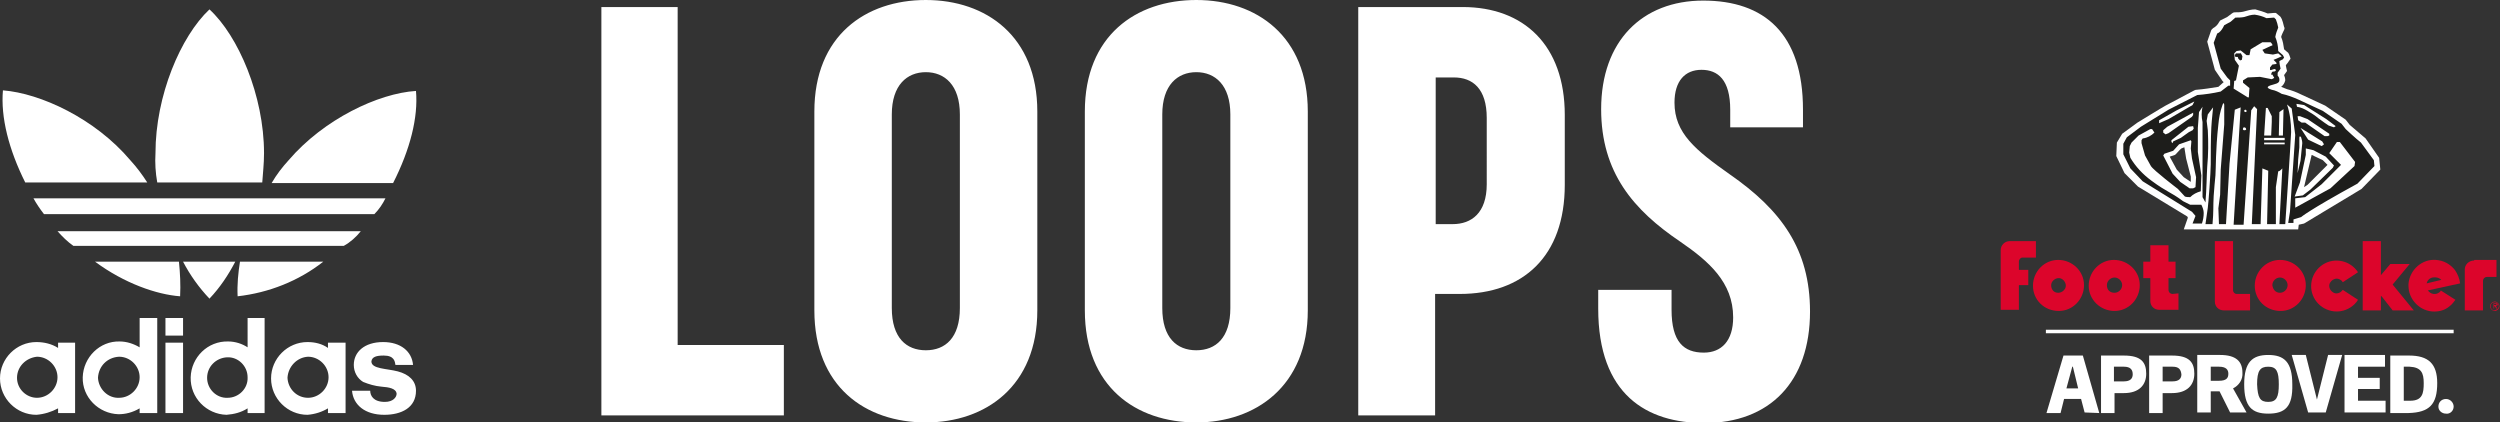 <?xml version="1.0" encoding="utf-8"?>
<!-- Generator: Adobe Illustrator 19.0.0, SVG Export Plug-In . SVG Version: 6.00 Build 0)  -->
<svg version="1.1" id="Layer_1" xmlns="http://www.w3.org/2000/svg" xmlns:xlink="http://www.w3.org/1999/xlink" x="0px" y="0px"
	 viewBox="-86 265 426.1 72" style="enable-background:new -86 265 426.1 72;" xml:space="preserve">
<rect x="-86" y="265" width="426.1" height="72" fill="#333333" stroke="none"/>
<style type="text/css">
	.st0{fill:#FFFFFF;}
	.st1{fill:#1D1D1B;}
	.st2{fill:#DC052B;}
</style>
<title>logo-lockup</title>
<g id="Layer_2">
	<g id="Layer_1-2">
		<path class="st0" d="M208.9,283.7c0-5.1-2.1-6.8-4.9-6.8s-4.6,1.9-4.6,5.6c0,5.2,3.6,8.1,9.4,12.2c8.8,6.1,13.7,12.8,13.7,23.4
			c0,12-6.9,19-18,19c-9.8,0-18.1-4.8-18.1-19.5v-3.2h12.5v3.4c0,5.5,2.1,7.3,5.5,7.3c3,0,5-2,5-6c0-6-4.2-9.6-9-12.9
			c-8-5.4-13.5-11.8-13.5-22.6c0-11.6,7-18.5,17.4-18.5s17,5.6,17,18.6v3h-12.4V283.7z M162.8,315.1h-4.2v20.7h-13.1v-69.6h17.8
			c10.4,0,17.4,6.5,17.4,18.4v11.9C180.7,308.7,173.6,315.1,162.8,315.1z M167.4,285.1c0-5-2.4-6.9-5.6-6.9h-3.1v25h2.9
			c3.2,0,5.8-1.9,5.8-6.8L167.4,285.1z M117.9,337c-10.3,0-19-6.1-19-19.1V284c0-12.9,8.7-19,19-19s19,6.2,19,19v33.9
			C136.9,330.8,128,337,117.9,337z M123.7,284.5c0-5-2.6-7.2-5.8-7.2s-5.8,2.2-5.8,7.2v33c0,5.1,2.5,7.2,5.8,7.2s5.8-2.1,5.8-7.2
			V284.5z M71.8,337c-10.3,0-19-6.1-19-19.1V284c0-12.9,8.7-19,19-19s19,6.2,19,19v33.9C90.8,330.8,82,337,71.8,337z M77.6,284.5
			c0-5-2.6-7.2-5.8-7.2s-5.8,2.2-5.8,7.2v33c0,5.1,2.5,7.2,5.8,7.2s5.8-2.1,5.8-7.2L77.6,284.5z M16.5,266.2h13v57.6h18.1v12H16.5
			V266.2z"/>
		<g id="Layer_2-2">
			<g id="Layer_1-2-2">
				<path class="st0" d="M267.3,327.5h-0.1l-1,3.7h2L267.3,327.5z M269.3,335.3l-0.6-2.3h-2.9l-0.6,2.4h-2.4l2.9-9.8h3.3l2.8,9.8
					L269.3,335.3z"/>
				<path class="st0" d="M276,327.5h-1.7v2.5h1.7c1.1,0,1.5-0.5,1.5-1.2C277.5,328,277.1,327.5,276,327.5 M276,332h-1.6v3.4h-2.3
					v-9.8h3.9c3,0,3.8,1.2,3.8,3.1S278.6,332,276,332"/>
				<path class="st0" d="M284.3,327.5h-1.7v2.5h1.7c1.1,0,1.5-0.5,1.5-1.2C285.7,328,285.4,327.5,284.3,327.5 M284.2,332h-1.6v3.4
					h-2.3v-9.8h3.9c3,0,3.8,1.2,3.8,3.1C288,330.6,286.8,332,284.2,332"/>
				<path class="st0" d="M292.2,327.5h-1.4v2.4h1.4c1.3,0,1.6-0.5,1.6-1.2C293.8,328,293.4,327.5,292.2,327.5 M294.1,335.3l-1.8-3.6
					h-1.5v3.6h-2.3v-9.8h3.9c2.7,0,3.8,1.1,3.8,3c0.1,1.2-0.6,2.2-1.6,2.7l2.3,4.1L294.1,335.3z"/>
				<path class="st0" d="M300.6,333.5c1.4,0,1.8-0.8,1.8-3s-0.4-3-1.8-3s-1.9,0.7-1.9,3C298.8,332.8,299.2,333.5,300.6,333.5
					 M300.6,335.5c-2.8,0-4.1-1.2-4.1-5c0-3.8,1.4-5,4.1-5s4.1,1.2,4.1,5C304.8,334.3,303.5,335.5,300.6,335.5"/>
				<polygon class="st0" points="307.4,335.3 304.6,325.5 307,325.5 308.9,333.1 308.9,333.1 310.8,325.5 313.2,325.5 310.4,335.3 
					307.4,335.3 				"/>
				<polygon class="st0" points="313.6,335.3 313.6,325.5 320.5,325.5 320.5,327.5 315.9,327.5 315.9,329.4 319.6,329.4 
					319.6,331.3 315.9,331.3 315.9,333.3 320.6,333.3 320.6,335.3 313.6,335.3 				"/>
				<path class="st0" d="M324.7,327.5h-1v5.8h1.1c2.1,0,2.3-1.3,2.3-3S326.7,327.6,324.7,327.5 M324.5,335.4h-3.1v-9.8h3.2
					c3.3,0,4.8,1.4,4.8,4.7C329.4,333.9,328.1,335.3,324.5,335.4"/>
				<path class="st0" d="M330.9,333c0.7,0,1.3,0.6,1.3,1.3c0,0.7-0.6,1.3-1.3,1.2l0,0c-0.7,0-1.3-0.5-1.3-1.2c0,0,0,0,0,0l0,0
					C329.6,333.6,330.1,333,330.9,333C330.8,333,330.8,333,330.9,333L330.9,333"/>
				<polygon class="st0" points="262.7,321.8 332.2,321.8 332.2,321.2 262.7,321.2 262.7,321.8 				"/>
				<path class="st0" d="M307.3,296.5l-0.6,0.4l1.3-5.5l1.9,0.9l0,0l0.8,0.8L307.3,296.5L307.3,296.5z M285.8,290.3l0.5-0.2l0,0
					l0.3,1.9l0.8,3.1v0.9l-1.2-0.8l-1.2-1.3l-1.2-2.2l0.9-0.3C284.8,291.4,285.5,290.5,285.8,290.3z M319.5,291.9l-2.3-3.3
					c0,0-2-1.7-2.7-2.3l-0.7-0.9l-3.5-2.4c0,0-2.8-1.3-4.1-1.9c-0.8-0.4-1.6-0.7-2.4-0.9c-0.2-0.1-0.8-0.3-1-0.4
					c0.4-0.3,0.6-0.7,0.7-1.1c0-0.3-0.1-0.7-0.2-0.9l0.5-0.7c0,0-0.2-0.8-0.2-1c0.2-0.2,0.4-0.5,0.6-0.8l0.2-0.3
					c-0.1-0.3-0.2-0.7-0.4-1c0,0-0.5-0.4-0.7-0.6c-0.1-0.7-0.2-1.4-0.5-2.1c0-0.2,0.5-1.2,0.5-1.2c0.1-0.2,0.1-0.4,0-0.5
					c-0.3-1.3-0.5-1.7-0.8-1.9l-0.6-0.5c-0.1,0-0.2,0-0.3,0l-1.1,0.1c-0.7-0.3-1.4-0.5-2.1-0.7c-0.7,0-1.4,0.2-2.1,0.4
					c-0.5,0.1-0.9,0.1-1.4,0.1c-0.2,0-0.4,0.1-0.5,0.2l-0.8,0.6l-1,0.5l-0.2,0.1c-0.1,0.1-0.1,0.2-0.2,0.3c-0.2,0.4-0.6,0.8-1,1
					L291,270l-0.1,0.1l-0.7,2l1.3,4.8l1.3,1.9l0.2,0.2l-0.9,0.8c-1.2,0.2-2.5,0.4-3.7,0.5l0,0c-0.1,0-0.2,0-0.4,0.1l-4.9,2.6
					c-0.4,0.2-4.8,2.9-4.8,2.9l-2.6,1.9l-0.9,1.5l-0.1,2.3l1.4,2.9l2.3,2.3l8.4,5.1l0.1,0.2l-0.7,2h19.5l0.1-0.8l0.9-0.2l9.8-5.9
					l3.2-3.3L319.5,291.9L319.5,291.9z"/>
				<path class="st1" d="M295.9,274l0.3,0.6l-0.1,0.6l-0.3,0.1l-0.3-0.3l-0.1-0.3H295l-0.1-0.3l0.2-0.3h0.5H295.9L295.9,274z
					 M315.3,293.3l-4.1,3.8l-6,3.3l0-1.6l1.7-0.2l2.8-2.2l3.3-3.3l-2-2l1.3-1.9h0.5l2.6,3.4L315.3,293.3L315.3,293.3z M306,296.1
					l1-4.7l0-1.1l1.3,0.3l2.1,1.1l1.4,1.5l-0.2,0.4l-3.8,3.7l-1.3,1l-1.4,0.2L306,296.1L306,296.1z M306.9,285.9h-0.6l-0.6-0.4
					l-0.1-0.7h0.4l1.3,0.5l3.7,2.5v0.3l-0.3,0.1l-0.5,0L306.9,285.9L306.9,285.9z M306.1,286.8l3.7,2.3l0.3,0.5l-0.4,0.3l-2.3-1.1
					L306.1,286.8L306.1,286.8z M305.9,288.5c0,0,0-0.5,0.3-0.1c0.1,0.3,0.2,0.7,0.2,1l-0.3,3l-0.5,2.1l0.1-2.3l0.2-2.1L305.9,288.5
					L305.9,288.5z M306.7,282.9l3.8,2.4l1.6,1.2l-0.3,0.2l-0.9-0.3c0,0-1.2-0.8-1.7-1.2c-0.6-0.5-1.2-0.9-1.9-1.3
					c-0.5-0.3-1.1-0.6-1.8-0.7l-0.1-0.5L306.7,282.9L306.7,282.9z M303.4,288.9h-3.5v-0.4h3.5L303.4,288.9z M303.4,289.6h-3.5v-0.3
					h3.5L303.4,289.6z M299.2,278.1l-2.1,0.1l-0.8,0.5v0.4l1.1,0.9c0,0-0.1,1.2-0.1,1.5c0,0.3-0.5-0.1-0.5-0.1l-2.1-1.3l0.1-1.3
					l0.3-0.1l0.5-2.5l-0.7-1l-0.1-1.1l0.4-0.4l0.7-0.1l1,0.8h0.5l0.2-1l2-1.2h1.4c0.1,0.1,0.2,0.2,0.3,0.4s-0.2,0.2-0.2,0.2
					l-1.5,0.7l0.4,0.6l1.4,0.2l0.9-0.2l0.6,0.5L302,275l-0.5,0.2l0.5,0.5v0.2l-0.7,0.1l-0.4,0.5c0,0,0,0.3,0,0.4
					c0,0.1,0.4,0,0.6-0.1c0.2-0.1,0.4,0,0.4,0.2c-0.1,0.2-0.3,0.2-0.5,0.2s-0.3,0.4-0.3,0.5c0,0.1,0.2,0,0.2,0
					c0.1,0.2,0.2,0.4,0.3,0.5s-0.4,0.3-0.4,0.3L299.2,278.1L299.2,278.1z M296.7,284.1c-0.1,0-0.2-0.1-0.2-0.2
					c0-0.1,0.1-0.2,0.2-0.2c0.1,0,0.2,0.1,0.2,0.2c0,0,0,0,0,0C297,284,296.8,284.1,296.7,284.1z M296.5,287.2
					c-0.1,0-0.3-0.1-0.2-0.3c0,0,0,0,0,0c0-0.1,0.1-0.2,0.2-0.2c0.1,0,0.3,0.1,0.3,0.2c0,0,0,0,0,0
					C296.9,287.1,296.8,287.2,296.5,287.2C296.6,287.2,296.6,287.2,296.5,287.2L296.5,287.2z M300.5,283.4l0.7,1.4v1l-0.1,2.3h-1.2
					l0.3-4.7L300.5,283.4z M302.5,284.1l0.7-0.5l-0.1,4.5h-0.7L302.5,284.1L302.5,284.1z M288.2,296.9l-0.4,0.2h-0.6l-1.6-1.1
					l-1.3-1.4l-1.6-3.1l0.2-0.3l1.5-0.5l1-1.1l2-0.7l0.1,0.2l-0.1,1.2l0.2,1.7l0.7,3.2L288.2,296.9L288.2,296.9z M283.6,287.7
					l-0.5,0.2l-0.4-0.3v-0.4l0.7-0.6l4.4-2.4l0,0.4l-0.2,0.3L283.6,287.7L283.6,287.7z M284.1,288.9l2.9-2.3l0.8-0.1l0.1,0.4
					l-0.2,0.3l-0.6,0.3l-1.4,1l-1.3,0.6l-0.1,0.3l-0.2-0.2L284.1,288.9L284.1,288.9z M282,285.5l3-1.7l3-1.5l-0.3,0.6l-4.1,2.4
					l-1.6,0.7L282,285.5z M318.6,292.3l-2.2-3c-0.9-0.7-2.6-2.3-2.6-2.3l-0.7-0.9l-3.2-2.2c0,0-2.8-1.3-4.1-1.9
					c-0.9-0.4-1.9-0.8-2.9-1c-0.5-0.3-1.1-0.6-1.7-0.7c-1.3-0.4-0.5-0.7,0.3-0.9s1-0.4,1-0.8c0-0.3-0.1-0.5-0.3-0.7v-0.5l0.5-0.7
					c-0.1-0.4-0.2-0.9-0.2-1.3c0.2-0.1,0.4-0.2,0.6-0.3l0.2-0.3l-0.2-0.4l-0.8-0.7c0-0.8-0.2-1.7-0.5-2.4c0.1-0.6,0.3-1.1,0.5-1.6
					c-0.1-0.5-0.2-0.9-0.4-1.4l-0.3-0.3l-1.3,0.1c-0.6-0.3-1.3-0.5-2-0.6c-0.6,0-1.2,0.2-1.8,0.4c-0.5,0.1-1,0.1-1.5,0.1l-0.8,0.7
					l-1.1,0.6c-0.6,1.3-1.2,1.4-1.2,1.4l-0.6,1.6l1.2,4.4l1.1,1.5l0.5,0.5v0.9h-0.3l-1.3,1c-1.3,0.3-2.7,0.5-4,0.6l-4.9,2.5
					l-4.7,2.9l-2.4,1.8l-0.6,1.1v1.8l1.2,2.4l2.1,2.2l8.4,5.2l0.6,0.7l-0.5,1.3h1.6c0.2-0.6,0.3-1.2,0.3-1.8c0-0.5-0.2-1-0.4-1.4
					h-1.9l-1.2-0.6c-2.3-1.7-2.7-1.5-5.4-3.5c-1.5-1.1-2.7-2.4-3.6-3.9l-0.2-0.9l0.1-1.1l0.3-0.6l1.2-1.2l2-1.1h0.3l0.4,0.6
					c-0.5,0.5-1.2,0.9-2,1l-0.2,0.3v0.5l0.6,2.1c0,0,0.6,1.1,1,1.8s4.6,3.9,4.6,3.9s1.1,1.2,1.2,1.3c0.3,0.1,0.6,0.1,0.9,0.1
					c0.5-0.5,1.1-0.8,1.8-1l0.1-2.7l-0.6-4v-4.1l0.2-2.7l0.6-0.9c-0.2,0.9-0.2,1.7,0,2.6v12.8l0.5,0.9c0.2-2.5,0.2-4.5,0.3-6.1
					c0.2-2.1,0.2-4.2,0.1-6.2l-0.2-1.6l0.2-1.1l0.9-1.2c-0.1,1.3-0.2,1.7-0.3,3.4s-0.1,5-0.1,6.3s-0.4,6.8-0.5,7.4s-0.4,2.8-0.4,2.8
					h1.2c0.2-2.1,0.1-3.1,0.2-4.8c0.1-1.7,0.2-2.2,0.3-3.5s0-4.2,0.5-8.7c0.1-1.1,0.3-2.2,0.7-3.3c0.1-0.4,0.3-0.4,0.3,0
					c0,0.3,0,0.6,0,0.9v2.4l-0.6,7.7l-0.1,4.3l-0.3,2.3l0.1,2.7h1.2l0.6-10.3l0.9-9.2l1-0.4l-1.2,20h1.7l1.3-19.5l0.5-0.7l0.5,0.5
					l-0.9,19.6h1.5l0.3-9.5l1,0.4l-0.2,9.1h1.5v-6.3l0.4-2.7c0.3,0,0.7-0.5,0.7-0.5l-0.5,9.5h1c0,0,0.9-13.3,1-15.7
					c0-1.6-0.2-3.2-0.7-4.7l0.8,0.7l0.6,4.5l-0.9,13.1L304,303h0.9l0-0.6l1.3-0.4c0,0,1.2-1.1,9.6-5.7l2.9-3L318.6,292.3
					L318.6,292.3z"/>
				<path class="st2" d="M284.3,315.1c-0.4,0-0.7-0.3-0.7-0.7c0,0,0,0,0,0v-2h1.2v-2.8h-1.2v-2.8h-3.1v2.8h-1.2v2.8h1.2v3.9
					c0,0.9,0.7,1.5,1.5,1.5h3.3v-2.8L284.3,315.1z"/>
				<path class="st2" d="M294.6,314.5v-8.4h-3.1v10.3c0,0.9,0.7,1.5,1.5,1.5l0,0h4.5v-2.8h-2.3C294.9,315.1,294.6,314.8,294.6,314.5
					z"/>
				<path class="st2" d="M335.7,309.4c-0.9,0-1.6,0.7-1.6,1.5c0,0,0,0,0,0l0,0v7h3.1v-5c0-0.4,0.3-0.7,0.7-0.7c0,0,0,0,0,0h1.6v-2.9
					H335.7z"/>
				<path class="st2" d="M258.7,308.9h2.3v-2.8h-4.5c-0.8,0-1.5,0.7-1.5,1.5l0,0v10.2h3.1v-4.2h1.6V311h-1.6v-1.4
					C258.1,309.2,258.4,308.9,258.7,308.9L258.7,308.9z"/>
				<path class="st2" d="M264.8,314.9c0.7,0,1.3-0.6,1.3-1.2c0-0.7-0.6-1.3-1.2-1.3c-0.7,0-1.3,0.6-1.3,1.2c0,0,0,0,0,0l0,0
					C263.6,314.4,264.1,314.9,264.8,314.9L264.8,314.9z M260.5,313.7c0-2.4,1.9-4.4,4.3-4.4c2.4,0,4.4,1.9,4.4,4.3s-1.9,4.4-4.3,4.4
					c0,0,0,0,0,0l0,0C262.4,318,260.5,316.1,260.5,313.7z"/>
				<path class="st2" d="M274.4,314.9c0.7,0,1.3-0.6,1.3-1.3s-0.6-1.3-1.3-1.3c-0.7,0-1.3,0.6-1.3,1.3c0,0,0,0,0,0l0,0
					C273.1,314.4,273.6,314.9,274.4,314.9C274.3,314.9,274.3,314.9,274.4,314.9z M270,313.7c0-2.4,1.9-4.4,4.3-4.4s4.4,1.9,4.4,4.3
					s-1.9,4.4-4.3,4.4c0,0,0,0,0,0l0,0C272,318,270,316.1,270,313.7C270,313.7,270,313.7,270,313.7z"/>
				<path class="st2" d="M302.6,314.9c0.7,0,1.3-0.6,1.3-1.3s-0.6-1.3-1.3-1.3c-0.7,0-1.3,0.6-1.3,1.3c0,0,0,0,0,0l0,0
					C301.4,314.4,301.9,314.9,302.6,314.9C302.6,314.9,302.6,314.9,302.6,314.9z M298.3,313.7c0-2.4,1.9-4.4,4.3-4.4
					c2.4,0,4.4,1.9,4.4,4.3s-1.9,4.4-4.3,4.4c0,0,0,0,0,0l0,0C300.2,318,298.3,316.1,298.3,313.7z"/>
				<path class="st2" d="M313.3,314.4c-0.4,0.6-1.2,0.8-1.7,0.4c-0.6-0.4-0.8-1.2-0.4-1.7c0.4-0.6,1.2-0.8,1.7-0.4c0,0,0,0,0,0
					c0.2,0.1,0.3,0.2,0.4,0.4l2.6-1.7c-1.3-2-4-2.6-6-1.3c-2,1.3-2.6,4-1.3,6c1.3,2,4,2.6,6,1.3c0.5-0.3,1-0.8,1.3-1.3L313.3,314.4z
					"/>
				<polygon class="st2" points="325.4,317.9 321.8,313.5 324.7,310 321.4,310 319.8,311.9 319.8,306.1 316.7,306.1 316.7,317.9 
					319.8,317.9 319.8,315.4 320,315.6 321.8,317.9 325.4,317.9 				"/>
				<path class="st2" d="M327.6,313.3c0.1-0.5,0.5-0.9,1-1c0.5-0.1,1.1,0,1.5,0.4L327.6,313.3L327.6,313.3z M329.8,314.8
					L329.8,314.8c-0.6,0.5-1.5,0.4-2-0.3l5.5-1.2c-0.1-0.8-0.4-1.6-0.9-2.3c-0.8-1-1.9-1.6-3.2-1.7c-2.4-0.2-4.5,1.7-4.7,4.1
					c0,0,0,0,0,0c0,0.1,0,0.2,0,0.3c0,2.4,2,4.4,4.4,4.4l0,0c1,0,1.9-0.3,2.6-0.9l0,0c0.4-0.3,0.7-0.7,1-1.1l-2.5-1.6
					C330,314.6,329.9,314.7,329.8,314.8L329.8,314.8z"/>
				<path class="st2" d="M339.2,317c0.1,0,0.3,0,0.3-0.1s-0.1-0.1-0.2-0.1h-0.2v0.2H339.2z M339.6,317.6h-0.1l-0.3-0.4h-0.1v0.4
					h-0.1v-0.9h0.4c0.2,0,0.3,0,0.3,0.2c0,0.2-0.1,0.2-0.3,0.2L339.6,317.6L339.6,317.6z M339.9,317.2c0-0.4-0.3-0.7-0.7-0.7
					c-0.4,0-0.7,0.3-0.7,0.7c0,0.4,0.3,0.7,0.6,0.7l0,0C339.6,317.8,339.9,317.5,339.9,317.2L339.9,317.2z M338.4,317.2
					c0-0.4,0.4-0.8,0.8-0.8c0.4,0,0.8,0.4,0.8,0.8c0,0.4-0.4,0.8-0.8,0.8C338.8,318,338.4,317.6,338.4,317.2L338.4,317.2z"/>
			</g>
		</g>
		<g id="Layer_2-3">
			<g id="Layer_1-2-3">
				<path id="addidas" class="st0" d="M-20.3,298.8c-0.5,1-1.1,1.9-1.9,2.7h-56.3c-0.7-0.9-1.3-1.8-1.8-2.7H-20.3z M-24.5,304.4
					h-51.7c0.8,0.9,1.7,1.8,2.7,2.5h46.1C-26.3,306.3-25.3,305.4-24.5,304.4 M-30.9,309.6h-14.2c-0.3,1.9-0.5,3.9-0.4,5.9
					C-40.2,314.9-35.1,312.9-30.9,309.6 M-15.1,280.5c-6.4,0.4-15.7,4.8-21.7,11.8c-1.1,1.2-2.1,2.5-2.9,3.9h20.7
					C-16.1,290.5-14.7,285-15.1,280.5 M-55.3,315.5c0.1-2,0-3.9-0.2-5.9h-14.3C-64.8,313.3-59.3,315.2-55.3,315.5 M-50.3,315.9
					c1.8-1.9,3.2-4,4.4-6.3h-8.9C-53.6,311.9-52.1,314-50.3,315.9 M-60.9,296.1c-0.9-1.4-1.8-2.6-2.9-3.8
					c-6-7.1-15.3-11.4-21.7-11.9c-0.4,4.6,1,10.1,3.8,15.7H-60.9z M-41.3,296.1c0.1-1.6,0.3-3.1,0.3-5c0-9.8-4.4-20-9.3-24.5
					c-4.9,4.6-9.2,14.7-9.2,24.5c-0.1,1.7,0,3.3,0.3,5H-41.3z M-20.5,335.7c2.9,0,5.4-1.2,5.4-4.1c0-1.7-1.2-2.8-3.1-3.3
					c-1.9-0.5-4.5-0.4-4.5-1.7c0.1-0.8,0.9-1,2.1-1c1.8,0,1.9,1,2,1.6h3c-0.2-2.3-2.1-3.9-5.1-3.9c-3.2,0-5,1.7-5,3.9
					c0,1.2,0.6,2.3,1.6,2.9c1,0.4,2,0.7,3.1,0.8c1.3,0.1,2.5,0.3,2.6,1.2c0,0.6-0.6,1.4-2,1.4c-2,0-2.5-1.1-2.5-1.9h-3.1
					C-25.8,334-23.8,335.7-20.5,335.7 M-37,329.4c0.1,1.9,1.6,3.4,3.5,3.4c1.9,0,3.5-1.6,3.5-3.5c0-1.9-1.6-3.5-3.5-3.5
					C-35.4,325.9-36.9,327.5-37,329.4 M-33.6,335.7c-3.4,0-6.2-2.8-6.2-6.2s2.8-6.2,6.2-6.2l0,0c1.3,0,2.5,0.3,3.5,1v-0.9h3v12h-3
					v-0.8C-31.1,335.2-32.3,335.6-33.6,335.7 M-50.7,329.4c0,1.9,1.6,3.5,3.5,3.4c1.9,0,3.5-1.6,3.4-3.5c0-1.9-1.6-3.5-3.5-3.4
					c0,0,0,0,0,0l0,0C-49.2,326-50.7,327.5-50.7,329.4 M-43.8,319.2h2.9v16.2h-2.9v-0.8c-1.1,0.7-2.3,1-3.6,1.1
					c-3.4-0.1-6.2-2.9-6.1-6.4c0.1-3.4,2.9-6.2,6.4-6.1c1.2,0,2.4,0.4,3.3,1V319.2z M-57.8,319.2h3v3h-3L-57.8,319.2z M-54.8,335.4
					h-3v-12h3L-54.8,335.4z M-69.3,329.4c0.1,1.9,1.7,3.5,3.6,3.4c1.9,0,3.5-1.6,3.5-3.5s-1.6-3.5-3.5-3.5c0,0,0,0,0,0
					C-67.7,325.9-69.2,327.4-69.3,329.4 M-65.8,335.6c-3.4-0.1-6.2-2.9-6.1-6.3c0.1-3.4,2.9-6.2,6.3-6.1c1.2,0,2.4,0.4,3.4,1v-5h3
					v16.2h-3v-0.8C-63.4,335.3-64.6,335.6-65.8,335.6 M-83.1,329.4c0,1.9,1.6,3.4,3.4,3.4c1.9,0,3.5-1.6,3.5-3.5
					c0-1.9-1.6-3.5-3.5-3.5c0,0,0,0,0,0C-81.6,326-83.1,327.5-83.1,329.4 M-79.8,335.7c-3.4,0-6.2-2.8-6.2-6.2s2.8-6.2,6.2-6.2
					c1.3,0,2.6,0.3,3.7,1v-0.9h2.9v12h-2.9v-0.8C-77.2,335.2-78.5,335.6-79.8,335.7"/>
			</g>
		</g>
	</g>
</g>
</svg>
